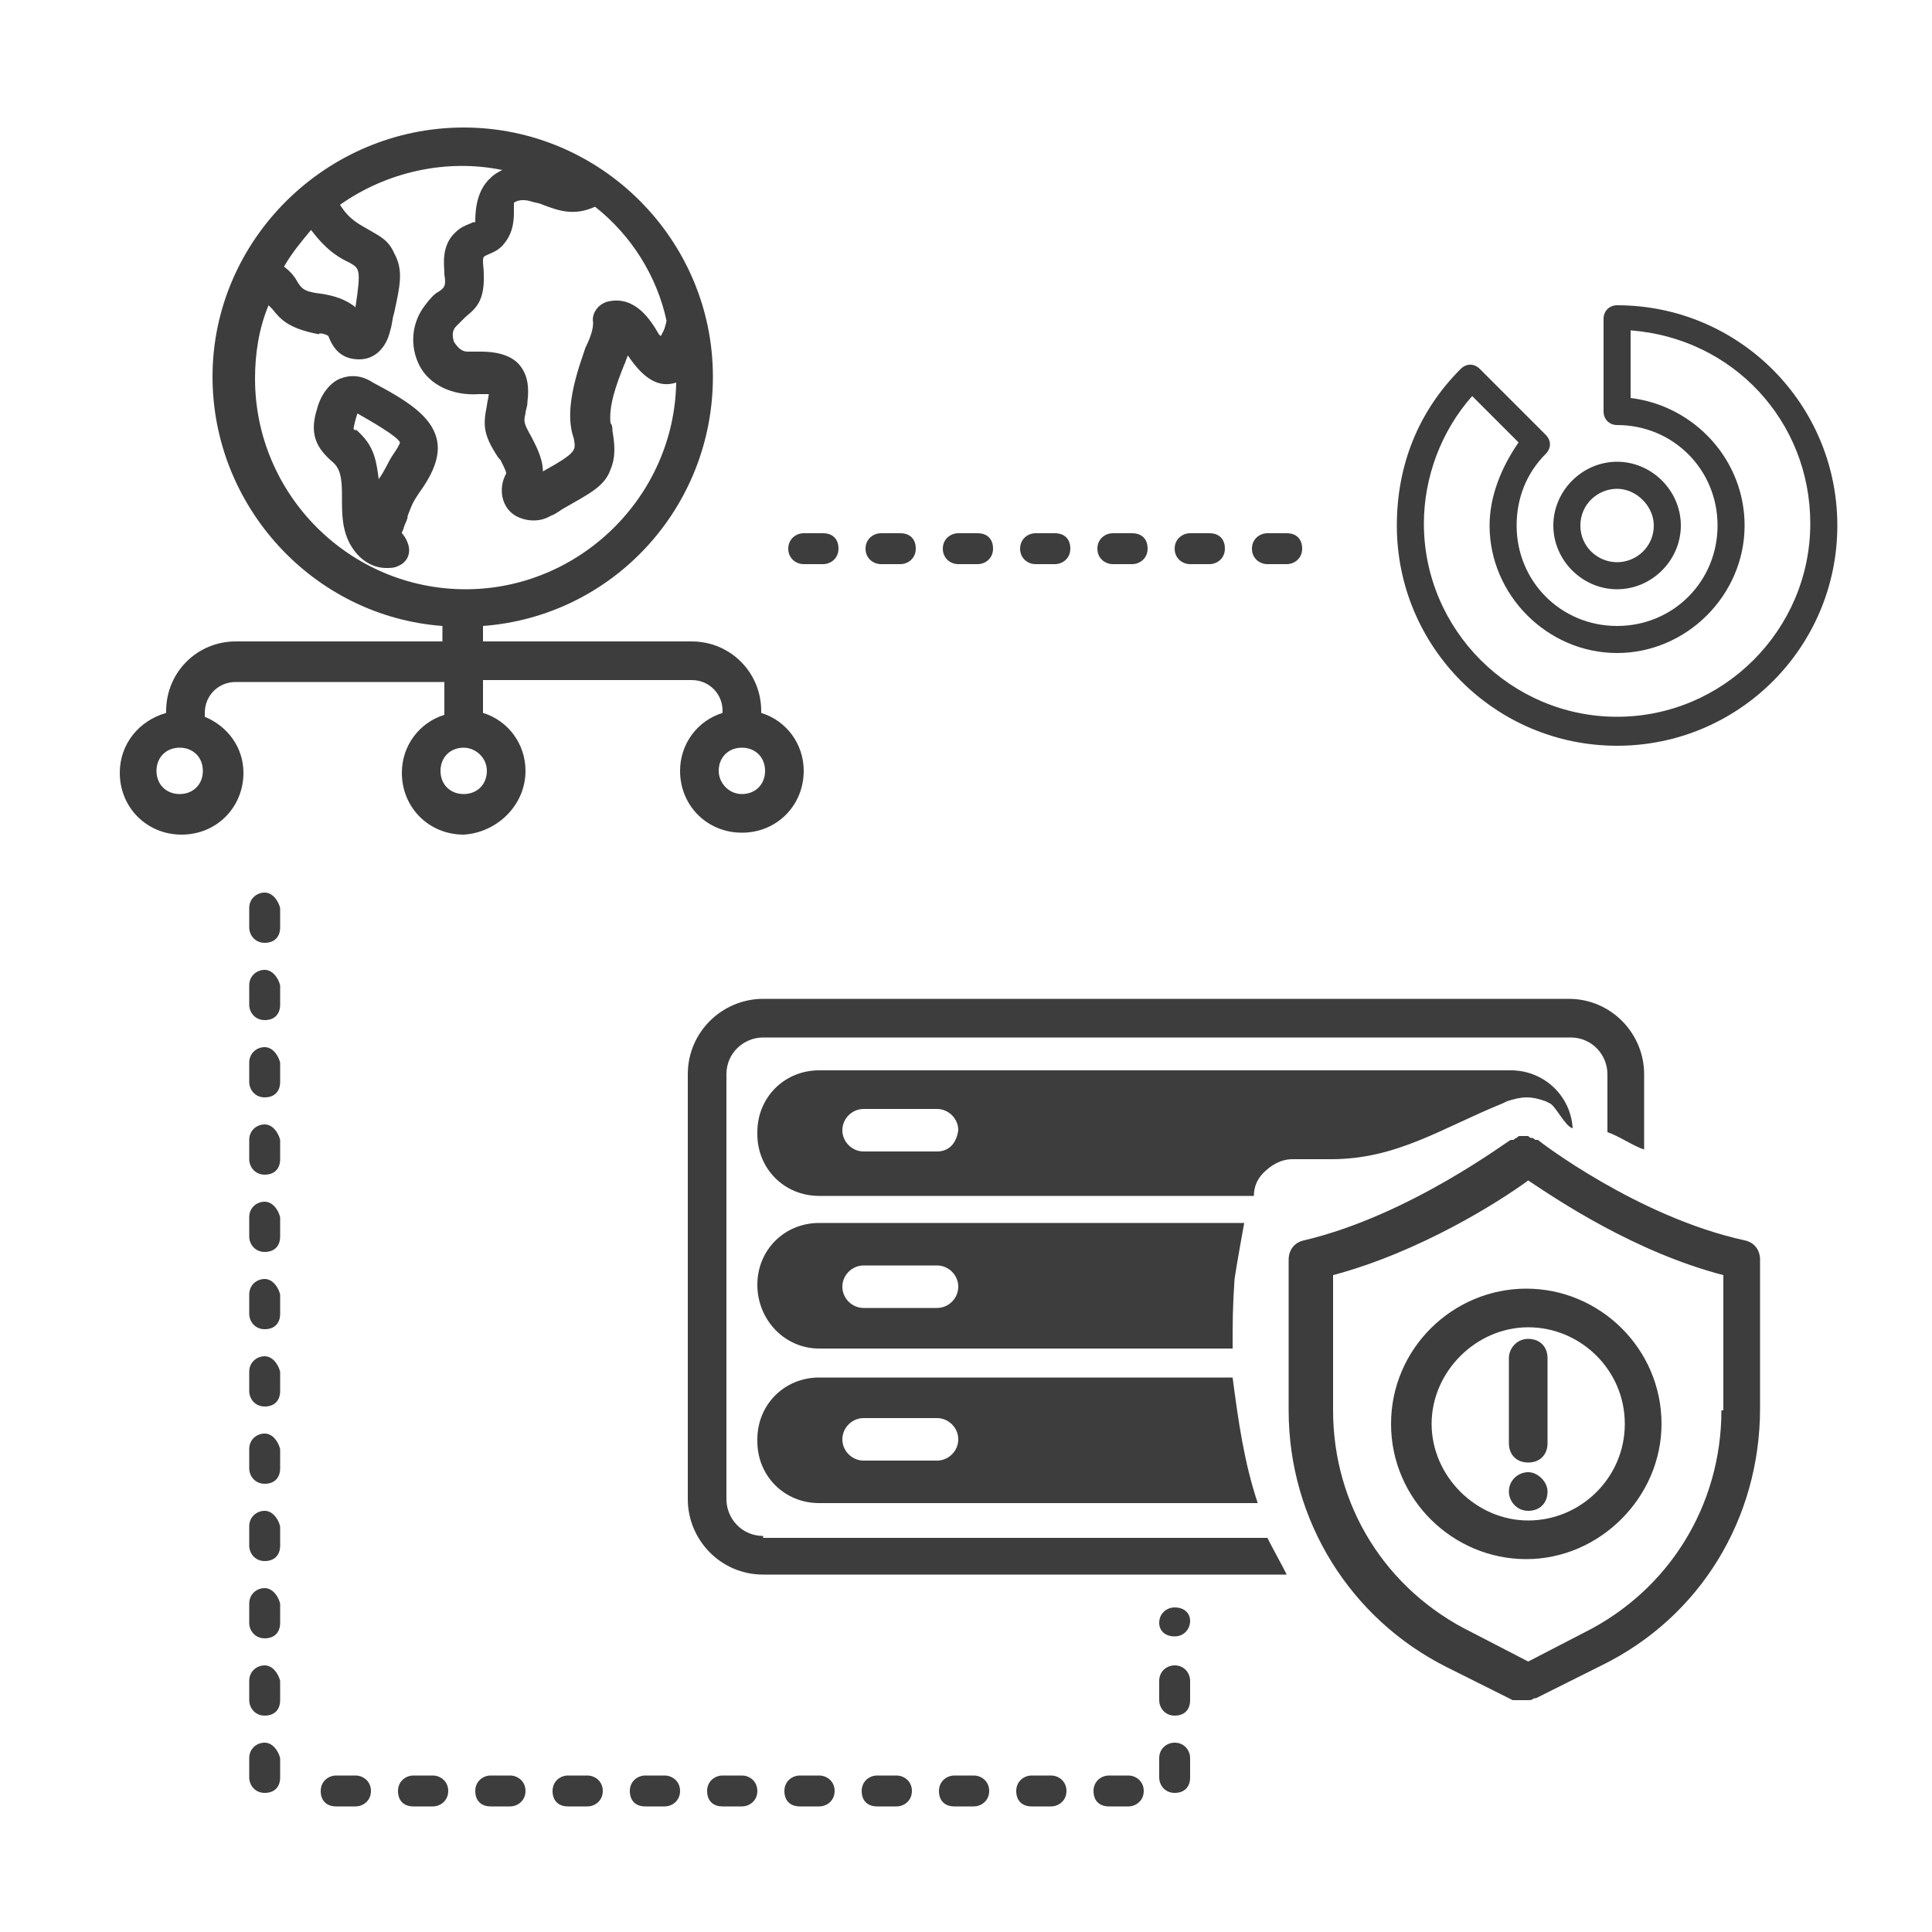 <?xml version="1.0" encoding="utf-8"?>
<!-- Generator: Adobe Illustrator 26.0.2, SVG Export Plug-In . SVG Version: 6.00 Build 0)  -->
<svg version="1.1" id="图层_1" xmlns="http://www.w3.org/2000/svg" xmlns:xlink="http://www.w3.org/1999/xlink" x="0px" y="0px"
	 viewBox="0 0 100 100" style="enable-background:new 0 0 100 100;" xml:space="preserve">
<style type="text/css">
	.st0{fill:#3D3D3D;}
</style>
<g>
	<path class="st0" d="M61.6,29.2h1c0.4,0,0.8-0.3,0.8-0.8s-0.3-0.8-0.8-0.8h-1c-0.4,0-0.8,0.3-0.8,0.8S61.2,29.2,61.6,29.2z"/>
	<path class="st0" d="M57.6,29.2h1c0.4,0,0.8-0.3,0.8-0.8s-0.3-0.8-0.8-0.8h-1c-0.4,0-0.8,0.3-0.8,0.8S57.2,29.2,57.6,29.2z"/>
	<path class="st0" d="M45.6,29.2h1c0.4,0,0.8-0.3,0.8-0.8s-0.3-0.8-0.8-0.8h-1c-0.4,0-0.8,0.3-0.8,0.8S45.2,29.2,45.6,29.2z"/>
	<path class="st0" d="M65.6,29.2h1c0.4,0,0.8-0.3,0.8-0.8s-0.3-0.8-0.8-0.8h-1c-0.4,0-0.8,0.3-0.8,0.8S65.2,29.2,65.6,29.2z"/>
	<path class="st0" d="M49.6,29.2h1c0.4,0,0.8-0.3,0.8-0.8s-0.3-0.8-0.8-0.8h-1c-0.4,0-0.8,0.3-0.8,0.8S49.2,29.2,49.6,29.2z"/>
	<path class="st0" d="M53.6,29.2h1c0.4,0,0.8-0.3,0.8-0.8s-0.3-0.8-0.8-0.8h-1c-0.4,0-0.8,0.3-0.8,0.8S53.2,29.2,53.6,29.2z"/>
	<path class="st0" d="M41.6,29.2h1c0.4,0,0.8-0.3,0.8-0.8s-0.3-0.8-0.8-0.8h-1c-0.4,0-0.8,0.3-0.8,0.8S41.2,29.2,41.6,29.2z"/>
	<path class="st0" d="M26.4,91.9h-1c-0.4,0-0.8,0.3-0.8,0.8s0.3,0.8,0.8,0.8h1c0.4,0,0.8-0.3,0.8-0.8S26.8,91.9,26.4,91.9z"/>
	<path class="st0" d="M30.4,91.9h-1c-0.4,0-0.8,0.3-0.8,0.8s0.3,0.8,0.8,0.8h1c0.4,0,0.8-0.3,0.8-0.8S30.8,91.9,30.4,91.9z"/>
	<path class="st0" d="M22.4,91.9h-1c-0.4,0-0.8,0.3-0.8,0.8s0.3,0.8,0.8,0.8h1c0.4,0,0.8-0.3,0.8-0.8S22.8,91.9,22.4,91.9z"/>
	<path class="st0" d="M18.4,91.9h-1c-0.4,0-0.8,0.3-0.8,0.8s0.3,0.8,0.8,0.8h1c0.4,0,0.8-0.3,0.8-0.8S18.8,91.9,18.4,91.9z"/>
	<path class="st0" d="M58.4,91.9h-1c-0.4,0-0.8,0.3-0.8,0.8s0.3,0.8,0.8,0.8h1c0.4,0,0.8-0.3,0.8-0.8S58.8,91.9,58.4,91.9z"/>
	<path class="st0" d="M50.4,91.9h-1c-0.4,0-0.8,0.3-0.8,0.8s0.3,0.8,0.8,0.8h1c0.4,0,0.8-0.3,0.8-0.8S50.8,91.9,50.4,91.9z"/>
	<path class="st0" d="M46.4,91.9h-1c-0.4,0-0.8,0.3-0.8,0.8s0.3,0.8,0.8,0.8h1c0.4,0,0.8-0.3,0.8-0.8S46.8,91.9,46.4,91.9z"/>
	<path class="st0" d="M34.4,91.9h-1c-0.4,0-0.8,0.3-0.8,0.8s0.3,0.8,0.8,0.8h1c0.4,0,0.8-0.3,0.8-0.8S34.8,91.9,34.4,91.9z"/>
	<path class="st0" d="M54.4,91.9h-1c-0.4,0-0.8,0.3-0.8,0.8s0.3,0.8,0.8,0.8h1c0.4,0,0.8-0.3,0.8-0.8S54.8,91.9,54.4,91.9z"/>
	<path class="st0" d="M38.4,91.9h-1c-0.4,0-0.8,0.3-0.8,0.8s0.3,0.8,0.8,0.8h1c0.4,0,0.8-0.3,0.8-0.8S38.8,91.9,38.4,91.9z"/>
	<path class="st0" d="M42.4,91.9h-1c-0.4,0-0.8,0.3-0.8,0.8s0.3,0.8,0.8,0.8h1c0.4,0,0.8-0.3,0.8-0.8S42.8,91.9,42.4,91.9z"/>
	<path class="st0" d="M13.7,86.2c-0.4,0-0.8,0.3-0.8,0.8v1c0,0.4,0.3,0.8,0.8,0.8s0.8-0.3,0.8-0.8v-1C14.4,86.6,14.1,86.2,13.7,86.2
		z"/>
	<path class="st0" d="M13.7,66.2c-0.4,0-0.8,0.3-0.8,0.8v1c0,0.4,0.3,0.8,0.8,0.8s0.8-0.3,0.8-0.8v-1C14.4,66.6,14.1,66.2,13.7,66.2
		z"/>
	<path class="st0" d="M13.7,62.2c-0.4,0-0.8,0.3-0.8,0.8v1c0,0.4,0.3,0.8,0.8,0.8s0.8-0.3,0.8-0.8v-1C14.4,62.6,14.1,62.2,13.7,62.2
		z"/>
	<path class="st0" d="M13.7,90.2c-0.4,0-0.8,0.3-0.8,0.8v1c0,0.4,0.3,0.8,0.8,0.8s0.8-0.3,0.8-0.8v-1C14.4,90.6,14.1,90.2,13.7,90.2
		z"/>
	<path class="st0" d="M13.7,82.2c-0.4,0-0.8,0.3-0.8,0.8v1c0,0.4,0.3,0.8,0.8,0.8s0.8-0.3,0.8-0.8v-1C14.4,82.6,14.1,82.2,13.7,82.2
		z"/>
	<path class="st0" d="M13.7,70.2c-0.4,0-0.8,0.3-0.8,0.8v1c0,0.4,0.3,0.8,0.8,0.8s0.8-0.3,0.8-0.8v-1C14.4,70.6,14.1,70.2,13.7,70.2
		z"/>
	<path class="st0" d="M13.7,74.2c-0.4,0-0.8,0.3-0.8,0.8v1c0,0.4,0.3,0.8,0.8,0.8s0.8-0.3,0.8-0.8v-1C14.4,74.6,14.1,74.2,13.7,74.2
		z"/>
	<path class="st0" d="M13.7,78.2c-0.4,0-0.8,0.3-0.8,0.8v1c0,0.4,0.3,0.8,0.8,0.8s0.8-0.3,0.8-0.8v-1C14.4,78.6,14.1,78.2,13.7,78.2
		z"/>
	<path class="st0" d="M13.7,58.2c-0.4,0-0.8,0.3-0.8,0.8v1c0,0.4,0.3,0.8,0.8,0.8s0.8-0.3,0.8-0.8v-1C14.4,58.6,14.1,58.2,13.7,58.2
		z"/>
	<path class="st0" d="M13.7,46.2c-0.4,0-0.8,0.3-0.8,0.8v1c0,0.4,0.3,0.8,0.8,0.8s0.8-0.3,0.8-0.8v-1C14.4,46.6,14.1,46.2,13.7,46.2
		z"/>
	<path class="st0" d="M13.7,50.2c-0.4,0-0.8,0.3-0.8,0.8v1c0,0.4,0.3,0.8,0.8,0.8s0.8-0.3,0.8-0.8v-1C14.4,50.6,14.1,50.2,13.7,50.2
		z"/>
	<path class="st0" d="M13.7,54.2c-0.4,0-0.8,0.3-0.8,0.8v1c0,0.4,0.3,0.8,0.8,0.8s0.8-0.3,0.8-0.8v-1C14.4,54.6,14.1,54.2,13.7,54.2
		z"/>
	<path class="st0" d="M60.8,90.2c-0.4,0-0.8,0.3-0.8,0.8v1c0,0.4,0.3,0.8,0.8,0.8s0.8-0.3,0.8-0.8v-1C61.6,90.6,61.3,90.2,60.8,90.2
		z"/>
	<path class="st0" d="M60.8,83.2c-0.4,0-0.8,0.3-0.8,0.8V84c0,0.4,0.3,0.7,0.8,0.7s0.8-0.4,0.8-0.8S61.3,83.2,60.8,83.2z"/>
	<path class="st0" d="M60.8,86.2c-0.4,0-0.8,0.3-0.8,0.8v1c0,0.4,0.3,0.8,0.8,0.8s0.8-0.3,0.8-0.8v-1C61.6,86.6,61.3,86.2,60.8,86.2
		z"/>
	<path class="st0" d="M68.9,60c3.4,0,5.7-1.6,8.9-2.9l0.2-0.1c0.3-0.1,0.7-0.2,1-0.2c0.4,0,0.7,0.1,1,0.2l0.2,0.1
		c0.3,0.1,0.8,1.2,1.2,1.3c-0.1-1.7-1.5-3-3.2-3H42.4c-1.8,0-3.2,1.4-3.2,3.2v0.1c0,1.8,1.4,3.2,3.2,3.2h22.5c0-0.5,0.2-0.9,0.5-1.2
		c0.4-0.4,0.9-0.7,1.5-0.7l1.6,0C68.6,60,68.8,60,68.9,60z M48.5,59.6h-3.8c-0.6,0-1.1-0.5-1.1-1.1c0-0.6,0.5-1.1,1.1-1.1h3.8
		c0.6,0,1.1,0.5,1.1,1.1C49.5,59.2,49.1,59.6,48.5,59.6z"/>
	<path class="st0" d="M39.2,66.5L39.2,66.5c0,1.8,1.4,3.3,3.2,3.3h21.4c0-1.4,0-2.1,0.1-3.6c0.1-0.7,0.5-2.9,0.5-2.9h-22
		C40.6,63.3,39.2,64.7,39.2,66.5z M44.7,65.5h3.8c0.6,0,1.1,0.5,1.1,1.1c0,0.6-0.5,1.1-1.1,1.1h-3.8c-0.6,0-1.1-0.5-1.1-1.1
		C43.6,66,44.1,65.5,44.7,65.5z"/>
	<path class="st0" d="M42.4,71.3c-1.8,0-3.2,1.4-3.2,3.2v0.1c0,1.8,1.4,3.2,3.2,3.2h22.7c-0.7-2.1-1-4.2-1.3-6.5H42.4z M48.5,75.6
		h-3.8c-0.6,0-1.1-0.5-1.1-1.1s0.5-1.1,1.1-1.1h3.8c0.6,0,1.1,0.5,1.1,1.1S49.1,75.6,48.5,75.6z"/>
	<path class="st0" d="M39.5,79.5c-1.1,0-1.9-0.9-1.9-1.9v-22c0-1.1,0.9-1.9,1.9-1.9h41.8c1.1,0,1.9,0.9,1.9,1.9l0,3
		c0.6,0.2,1.3,0.7,1.9,0.9v-3.9c0-2.1-1.7-3.9-3.9-3.9H39.5c-2.1,0-3.9,1.7-3.9,3.9v22c0,2.1,1.7,3.9,3.9,3.9h27.1
		c-0.3-0.6-0.7-1.3-1-1.9H39.5z"/>
	<path class="st0" d="M17.2,23.9c0.5,0.4,0.5,1.1,0.5,1.9c0,0.8,0,1.7,0.5,2.5c0.5,0.8,1.2,1.1,1.8,1.1c0.2,0,0.4,0,0.6-0.1
		c0.5-0.2,0.7-0.7,0.5-1.2c0,0-0.1-0.3-0.3-0.5c0-0.1,0.1-0.2,0.1-0.3c0.1-0.3,0.2-0.4,0.2-0.6c0.2-0.5,0.2-0.6,0.6-1.2
		c0.8-1.1,1.1-2,0.9-2.8c-0.3-1.2-1.6-2-3.3-2.9h0c-0.6-0.4-1.2-0.4-1.7-0.2c-0.5,0.2-1,0.8-1.2,1.6C16,22.5,16.4,23.2,17.2,23.9z
		 M18.3,22.2c0-0.1,0.1-0.5,0.2-0.8c0.7,0.4,2.1,1.2,2.2,1.5c0,0.1-0.2,0.4-0.4,0.7c-0.2,0.3-0.4,0.8-0.7,1.2
		c-0.1-0.8-0.2-1.6-0.9-2.3c-0.1-0.1-0.2-0.2-0.3-0.3C18.5,22.4,18.3,22.2,18.3,22.2z"/>
	<path class="st0" d="M27.2,39.9c0-1.4-0.9-2.6-2.2-3v-1.7h10.8c0.9,0,1.6,0.7,1.6,1.6v0.1c-1.3,0.4-2.2,1.6-2.2,3
		c0,1.8,1.4,3.2,3.2,3.2c1.8,0,3.2-1.4,3.2-3.2c0-1.4-0.9-2.6-2.2-3v-0.1c0-2-1.6-3.6-3.6-3.6H25v-0.8c6.7-0.5,11.9-6.1,11.9-12.9
		c0-7.1-5.8-12.9-12.9-12.9S11,12.4,11,19.5c0,6.7,5.2,12.4,11.9,12.9v0.8H12.2c-2,0-3.6,1.6-3.6,3.6v0.1c-1.4,0.4-2.4,1.6-2.4,3.1
		c0,1.8,1.4,3.2,3.2,3.2c1.8,0,3.2-1.4,3.2-3.2c0-1.3-0.8-2.4-2-2.9v-0.2c0-0.9,0.7-1.6,1.6-1.6H23v1.7c-1.3,0.4-2.2,1.6-2.2,3
		c0,1.8,1.4,3.2,3.2,3.2C25.7,43.1,27.2,41.7,27.2,39.9z M25.2,39.9c0,0.7-0.5,1.2-1.2,1.2c-0.7,0-1.2-0.5-1.2-1.2
		c0-0.7,0.5-1.2,1.2-1.2C24.6,38.7,25.2,39.2,25.2,39.9z M18.4,15.9c-0.5-0.4-1.1-0.6-1.8-0.7c-0.9-0.1-1-0.3-1.2-0.6
		c-0.1-0.2-0.3-0.5-0.7-0.8c0.4-0.7,0.9-1.3,1.4-1.9c0.9,1.2,1.6,1.5,2,1.7C18.6,13.9,18.7,13.9,18.4,15.9z M17,17.4
		c0.3,0.8,0.8,1.2,1.6,1.2c0.8,0,1.4-0.6,1.6-1.5c0.1-0.3,0.1-0.6,0.2-0.9c0.3-1.4,0.5-2.2,0-3.1c-0.3-0.7-0.8-0.9-1.3-1.2
		c-0.5-0.3-1-0.5-1.5-1.3C20,8.9,23.1,8.2,26,8.8c-0.2,0.1-0.4,0.2-0.6,0.4c-0.8,0.7-0.8,1.9-0.8,2.3c0,0-0.1,0-0.1,0
		c-0.2,0.1-0.6,0.2-0.9,0.5c-0.8,0.7-0.6,1.8-0.6,2.1l0,0.1c0.1,0.6,0,0.7-0.3,0.9c-0.2,0.1-0.4,0.3-0.7,0.7
		c-0.7,0.9-0.8,2.1-0.3,3.1c0.5,1,1.7,1.6,3.1,1.5c0.2,0,0.5,0,0.5,0c0,0.1-0.1,0.5-0.1,0.6C25,22,25,22.5,25.8,23.7l0.1,0.1
		c0.2,0.4,0.3,0.6,0.3,0.7c-0.1,0.2-0.3,0.6-0.2,1.2c0.1,0.5,0.4,0.9,0.9,1.1c0.5,0.2,1.1,0.2,1.6-0.1c0.3-0.1,0.5-0.3,0.7-0.4
		c1.2-0.7,2.1-1.1,2.4-2c0.3-0.7,0.2-1.4,0.1-2c0-0.1,0-0.3-0.1-0.4c-0.1-0.9,0.3-2,0.7-3c0.1-0.2,0.1-0.3,0.2-0.5
		c0.8,1.2,1.6,1.7,2.5,1.4c-0.1,5.9-5,10.7-10.9,10.7c-6,0-10.9-4.9-10.9-10.9c0-1.3,0.2-2.6,0.7-3.8c0.1,0.1,0.1,0.1,0.2,0.2
		c0.4,0.5,0.8,1,2.4,1.3C16.5,17.2,16.9,17.3,17,17.4z M34.2,17.4c0,0-0.1-0.1-0.1-0.1c-0.4-0.7-1.2-2-2.6-1.7
		c-0.5,0.1-0.9,0.6-0.8,1.1c0,0.3-0.1,0.7-0.4,1.3c-0.1,0.3-0.2,0.6-0.3,0.9c-0.7,2.2-0.5,3.2-0.3,3.8c0.1,0.6,0.2,0.7-1.6,1.7
		c0-0.7-0.4-1.4-0.6-1.8c-0.4-0.7-0.4-0.8-0.3-1.2c0-0.2,0.1-0.3,0.1-0.6c0.1-0.8,0-1.4-0.4-1.9c-0.5-0.6-1.4-0.7-2-0.7
		c-0.2,0-0.4,0-0.5,0c-0.1,0-0.1,0-0.2,0c-0.3,0-0.5-0.2-0.7-0.5c-0.1-0.3-0.1-0.6,0.1-0.8c0.2-0.2,0.3-0.3,0.5-0.5
		c0.6-0.5,1.1-0.9,0.9-2.8c0-0.3,0-0.3,0.2-0.4c0.2-0.1,0.6-0.2,0.9-0.6c0.5-0.6,0.5-1.3,0.5-1.7c0-0.2,0-0.3,0-0.4
		c0.1-0.1,0.4-0.2,0.8-0.1c0.3,0.1,0.5,0.1,0.7,0.2c0.8,0.3,1.6,0.6,2.7,0.1c1.9,1.5,3.2,3.6,3.7,5.9C34.4,17.1,34.3,17.2,34.2,17.4
		z M37.2,39.9c0-0.7,0.5-1.2,1.2-1.2c0.7,0,1.2,0.5,1.2,1.2c0,0.7-0.5,1.2-1.2,1.2C37.7,41.1,37.2,40.5,37.2,39.9z M10.5,39.9
		c0,0.7-0.5,1.2-1.2,1.2c-0.7,0-1.2-0.5-1.2-1.2c0-0.7,0.5-1.2,1.2-1.2C10,38.7,10.5,39.2,10.5,39.9z"/>
	<path class="st0" d="M83.7,30.5c1.8,0,3.3-1.5,3.3-3.3s-1.5-3.3-3.3-3.3s-3.3,1.5-3.3,3.3S81.9,30.5,83.7,30.5z M81.8,27.2
		c0-1.1,0.9-1.9,1.9-1.9s1.9,0.9,1.9,1.9c0,1.1-0.9,1.9-1.9,1.9S81.8,28.3,81.8,27.2z"/>
	<path class="st0" d="M83.7,15.8c-0.4,0-0.7,0.3-0.7,0.7v4.8c0,0.4,0.3,0.7,0.7,0.7c2.9,0,5.2,2.3,5.2,5.2c0,2.9-2.3,5.2-5.2,5.2
		c-2.9,0-5.2-2.3-5.2-5.2c0-1.4,0.5-2.7,1.5-3.7c0.3-0.3,0.3-0.7,0-1l-3.4-3.4c-0.3-0.3-0.7-0.3-1,0c-2.2,2.2-3.3,5-3.3,8.1
		c0,6.3,5.1,11.4,11.4,11.4c6.3,0,11.4-5.1,11.4-11.4C95.1,20.9,90,15.8,83.7,15.8z M77.1,27.2c0,3.6,3,6.6,6.6,6.6s6.6-3,6.6-6.6
		c0-3.4-2.6-6.2-5.9-6.6v-3.5c5.3,0.4,9.3,4.7,9.3,10c0,5.5-4.5,10-10,10c-5.5,0-10-4.5-10-10c0-2.4,0.9-4.8,2.5-6.6l2.4,2.4
		C77.7,24.2,77.1,25.7,77.1,27.2z"/>
	<path class="st0" d="M72,73.7c0,3.9,3.2,7,7,7s7-3.2,7-7c0-3.9-3.2-7-7-7S72,69.8,72,73.7z M84.1,73.7c0,2.8-2.3,5-5,5s-5-2.3-5-5
		s2.3-5,5-5S84.1,70.9,84.1,73.7z"/>
	<path class="st0" d="M78.1,70.3v4.4c0,0.6,0.4,1,1,1s1-0.4,1-1v-4.4c0-0.6-0.4-1-1-1S78.1,69.8,78.1,70.3z"/>
	<path class="st0" d="M79.1,76.2c-0.5,0-1,0.4-1,1c0,0.5,0.4,1,1,1s1-0.4,1-1C80.1,76.7,79.6,76.2,79.1,76.2z"/>
	<path class="st0" d="M90.3,64.2c-5.5-1.2-10.6-5.1-10.7-5.2c0,0,0,0-0.1,0c-0.1,0-0.1-0.1-0.2-0.1c-0.1,0-0.1,0-0.2-0.1
		c-0.1,0-0.1,0-0.2,0c-0.1,0-0.1,0-0.2,0c-0.1,0-0.1,0-0.2,0.1c-0.1,0-0.1,0.1-0.2,0.1c0,0,0,0-0.1,0c-0.1,0-5.2,3.9-10.7,5.2
		c-0.5,0.1-0.8,0.5-0.8,1V73c0,5.7,3.2,10.8,8.2,13.3l3.4,1.7C78.7,88,78.9,88,79,88c0,0,0,0,0,0c0,0,0,0,0,0c0,0,0,0,0.1,0
		c0.1,0,0.2,0,0.3-0.1c0,0,0.1,0,0.1,0l3.4-1.7c5.1-2.5,8.2-7.6,8.2-13.3v-7.7C91.1,64.7,90.8,64.3,90.3,64.2z M89.1,73
		c0,4.9-2.7,9.3-7.1,11.5l-2.9,1.5l-2.9-1.5C71.7,82.3,69,77.9,69,73v-7c4.5-1.2,8.6-3.8,10.1-4.9c1.5,1,5.5,3.7,10.1,4.9V73z"/>
</g>
</svg>
